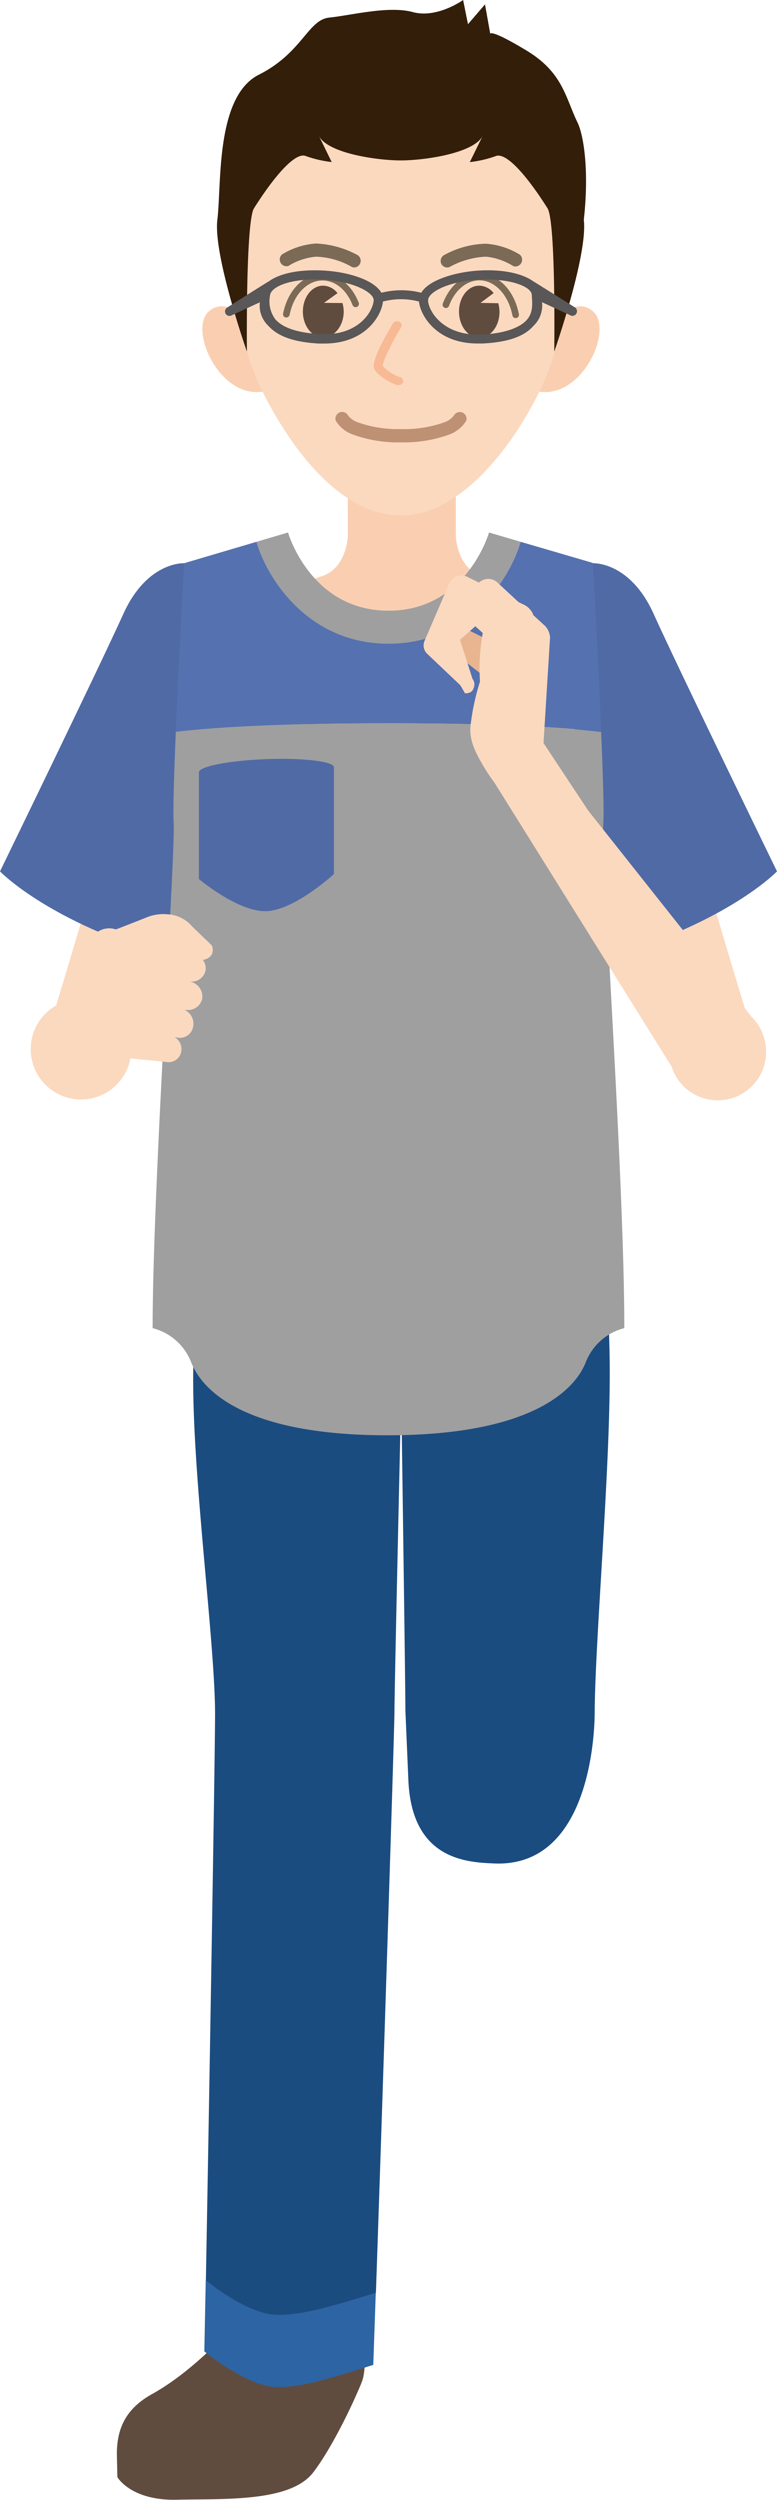 <svg xmlns="http://www.w3.org/2000/svg" viewBox="0 0 115.11 370.1"><path d="M31.37,91.6A6.25,6.25,0,0,0,23.71,96c-2.33,8.63-12.6,43.9-15.76,54A7,7,0,1,0,19,153.63c4.12-10.92,10.88-33,16.72-54.39A6.23,6.23,0,0,0,31.37,91.6Z" fill="#fbd9bf"/><path d="M87.16,91.6A6.25,6.25,0,0,1,94.82,96c2.33,8.63,12.6,43.9,15.76,54a7,7,0,1,1-11.06,3.66c-4.12-10.92-10.88-33-16.72-54.39A6.23,6.23,0,0,1,87.16,91.6Z" fill="#fbd9bf"/><path d="M87.53,91.79,71.79,85.44c-4.06-1-4.26-6-4.26-6V68.76h-16V79.43s-.19,5-4.26,6L31.49,91.79s-1,21.87,1.95,29.92,4.41,31.88,4.41,31.88H81.17s1.48-23.83,4.41-31.88S87.53,91.79,87.53,91.79Z" fill="#facfb1"/><path d="M81.17,153.59H37.85S32.22,174.9,32,185.39L55.85,197.1h7.32L87,185.39C86.8,174.9,81.17,153.59,81.17,153.59Z" fill="#fbd9bf"/><path d="M32,185.39S28.8,198,34.51,228.47c2.75,14.66,5.36,21.21,4.13,37.12-.69,8.78,2.66,37.25,3.88,48.88,1.41,13.32-1.43,21.91-1.43,21.91s-7.49,13-12,18.54c-2.52,3.07-4.88,5.53-4.88,8.46v1.95s.65,2.93,6.5,2.93,14,1,15.3-3.91,3.9-8.78,6.18-9.76,2-6.5,2-6.5-.33-9.76-1-15a98.3,98.3,0,0,1,0-21.79c1-6.84,3.91-26.14,2.28-44,0,0,.6-11.81,2-20.82,1-6.51,2.15-35.95-1.51-49.37Z" fill="#fbd9bf"/><path d="M85.2,228.36c5.71-30.46,2.54-43.09,2.54-43.09L63.86,197c-3.66,13.42-2.48,42.86-1.5,49.36.7,4.65,1.19,10,1.51,14.17a9.12,9.12,0,0,0-.42,2.73,9,9,0,0,0,.86,3.84v.09h0a9,9,0,0,0,16.43-7.58C80.55,247.69,82.82,241.07,85.2,228.36Z" fill="#fbd9bf"/><path d="M48,342c-.63-3.27-4-7-10-5.23-2.17.64-2.58,6.63-2.58,6.63s-6.11,7.26-12.86,11c-4.19,2.31-5.34,5.5-5.24,9.32l.07,3s2,3.51,8.83,3.34,16.71.41,20.15-4c3-3.87,6.56-11.54,7.33-13.75.64-1.86.34-8.21-.54-10.93A16.23,16.23,0,0,1,48,342Z" fill="#604c3f"/><path d="M55.67,339.42c-.23,6.53-.37,10.68-.37,10.68-6.17,1.9-12.42,4.06-16.19,3-4.23-1.17-8.84-5-8.84-5s.08-4.1.21-10.53c1,.81,5,3.82,8.68,4.84S49.55,341.31,55.67,339.42Z" fill="#2d64a3"/><path d="M73.24,275.87c-4-.17-12.12-.49-12.73-12.07l-.45-10.5c0-3.47-.62-47-.62-47s-1,43.57-1,47c0,2.72-1.93,62.6-2.75,86.13-6.12,1.89-12.77,4-16.51,3s-7.65-4-8.68-4.84c.4-21.72,1.33-75.57,1.36-83.59.05-10.4-3.31-34.94-3.24-50.08a165.1,165.1,0,0,1,3.7-34.26l0-6.93,27.3.12,27.3.12,0,6.93a165.34,165.34,0,0,1,3.41,34.29c-.07,15.14-2.18,39-2.23,49.43C88.08,253.57,88.44,276.5,73.24,275.87Z" fill="#1b4c80"/><path d="M27.27,83.38s-5.47-.3-9,7.51S0,129,0,129s6.51,6.83,22.77,12l8.79-18.22Z" fill="#506aa5"/><path d="M87.84,83.38s5.48-.3,9,7.51S115.11,129,115.11,129s-6.51,6.83-22.77,12l-8.78-18.22Z" fill="#506aa5"/><path d="M57.56,95.29c12,0,18.06-9.84,19.57-15.08l-4.68-1.38S69.14,90.41,57.56,90.41,42.67,78.83,42.67,78.83L38,80.21C39.5,85.45,45.51,95.29,57.56,95.29Z" fill="#9f9fa0"/><path d="M89.07,108.34c-.47-11.18-1.23-25-1.23-25L77.13,80.21c-1.51,5.24-7.53,15.08-19.57,15.08S39.5,85.45,38,80.21L27.27,83.38s-.76,13.81-1.23,25c4.79-.59,14.19-1.3,31.65-1.3C74.83,107.07,84.2,107.76,89.07,108.34Z" fill="#5571af"/><path d="M25.73,121.79c-.11-1.72.05-7.1.31-13.31,0,0,0-.09,0-.14,4.86-.58,14.23-1.27,31.37-1.27,17.47,0,26.86.71,31.65,1.3v.11c.27,6.21.43,11.59.32,13.31-.32,4.83,3.11,52.41,3.11,74.83a8.31,8.31,0,0,0-5.69,5c-1.63,4.23-8.24,10.86-29.39,10.86s-27.48-6.63-29.11-10.86a8.31,8.31,0,0,0-5.69-5C22.62,175.5,26,126.62,25.73,121.79Z" fill="#9f9fa0"/><path d="M39.47,112.38c5.5-.2,10,.34,10,1.21V129.4s-5.81,5.34-10,5.49-10-4.76-10-4.76V114.32C29.5,113.45,34,112.59,39.47,112.38Z" fill="#506aa5"/><polyline points="72.04 94.6 67.08 92.13 65.66 95.38 71.03 99.59 72.39 94.52" fill="#e9b591"/><path d="M70.15,101.91c-.13.39-.45.73-1.26.73l-.69-1.19-4.91-4.66a1.7,1.7,0,0,1-.39-1.92l3.66-8.51a2,2,0,0,1,2.85-.87l1.55.76a2,2,0,0,1,2.85.1l3,2.78,1,.49A2.83,2.83,0,0,1,79,91l0,.06,1.79,1.64a2.82,2.82,0,0,1,.7,1.65L80.52,110,87.14,120l24.22,30.55a7,7,0,0,1,1.92,3.43,7.17,7.17,0,0,1-13.79,3.91l-26.22-42a28.16,28.16,0,0,1-1.66-2.48c-1.09-1.87-2.1-3.73-1.91-5.88a34,34,0,0,1,1.41-6.63,29,29,0,0,1,.41-7.19l-1.1-1-2.28,2L70,100.5A1.39,1.39,0,0,1,70.15,101.91Z" fill="#fbd9bf"/><circle cx="12" cy="155.32" r="7.45" fill="#fbd9bf"/><path d="M13.69,151a3.13,3.13,0,0,1-1.1-3,2.79,2.79,0,0,1,.71-1.41,3,3,0,0,1-.91-2.74A2.8,2.8,0,0,1,13.74,142a2.9,2.9,0,0,1-.52-2.26,3.05,3.05,0,0,1,3.77-2.2l.19.05h0c1.19-.46,3.18-1.23,4.42-1.73a6.67,6.67,0,0,1,3.33-.5,5.13,5.13,0,0,1,3.55,1.81l2.89,2.78s.81,1.69-1.31,2.17a2,2,0,0,1,.38,1.59,2.09,2.09,0,0,1-2.28,1.6h0l.29.09v0a2.25,2.25,0,0,1,1.5,2.48,2.14,2.14,0,0,1-2.32,1.63v0l-.28,0A2.24,2.24,0,0,1,28.61,152a2,2,0,0,1-2.14,1.64v0l-.6-.1a2.05,2.05,0,0,1,1,2A1.9,1.9,0,0,1,25,157.25v0l-10.18-1h0l-.16,0A2.88,2.88,0,0,1,12.36,153,2.74,2.74,0,0,1,13.69,151Z" fill="#fbd9bf"/><path d="M36.71,47.52s-3.16-3.75-5.79-1.41c-3.09,2.76,1.85,13.6,8.69,11.72Z" fill="#facfb1"/><path d="M82.09,47.52s3.15-3.75,5.78-1.41C91,48.87,86,59.71,79.2,57.83Z" fill="#facfb1"/><path d="M59.4,12.35c-13.72,0-27,11-24.85,28.19,1.1,8.67,1.85,13.7,6.65,21.63,2.22,3.66,8.95,14.13,18.2,14.13,9,0,16-10.47,18.2-14.12,4.79-7.93,5.55-13,6.64-21.64C86.39,23.38,73.11,12.35,59.4,12.35Z" fill="#fbd9bf"/><path d="M76.39,47.09a.48.48,0,0,1-.48-.4c-.57-3-2.58-5.19-4.89-5.19-1.9,0-3.66,1.48-4.5,3.78a.49.49,0,1,1-.92-.34c1-2.68,3.11-4.42,5.41-4.42,2.79,0,5.2,2.47,5.86,6a.47.47,0,0,1-.39.56Z" fill="#7a6a56"/><path d="M71.19,44.84l1.94-1.45A2.78,2.78,0,0,0,71,42.29c-1.68,0-3,1.72-3,3.83S69.32,50,71,50s3-1.72,3-3.84a5.19,5.19,0,0,0-.18-1.27Z" fill="#604c3f"/><path d="M52.54,39.6a1.07,1.07,0,0,1-.5-.13A11.33,11.33,0,0,0,46.81,38a9.33,9.33,0,0,0-4.1,1.38,1,1,0,0,1-.92-1.72,11.1,11.1,0,0,1,5-1.61A14.17,14.17,0,0,1,53,37.78a1,1,0,0,1-.49,1.82Z" fill="#7a6a56"/><path d="M66.26,39.6a1,1,0,0,1-.85-.48,1,1,0,0,1,.35-1.34A13.45,13.45,0,0,1,72,36.08a11.15,11.15,0,0,1,5,1.61,1,1,0,0,1-.93,1.72A9.42,9.42,0,0,0,72,38a12.17,12.17,0,0,0-5.24,1.44A1,1,0,0,1,66.26,39.6Z" fill="#7a6a56"/><path d="M42.42,47l-.09,0a.49.49,0,0,1-.39-.57c.68-3.47,3.08-5.89,5.84-5.89h0c2.28,0,4.33,1.64,5.36,4.27a.48.48,0,0,1-.28.63.49.49,0,0,1-.63-.28c-.88-2.25-2.56-3.63-4.45-3.64h0c-2.28,0-4.29,2.1-4.88,5.11A.51.51,0,0,1,42.42,47Z" fill="#7a6a56"/><path d="M48,44.84l2-1.44a2.76,2.76,0,0,0-2.13-1.11c-1.68,0-3,1.72-3,3.84s1.36,3.84,3,3.84,3.05-1.73,3.05-3.84a5.19,5.19,0,0,0-.18-1.27Z" fill="#604c3f"/><path d="M59.05,57a.86.86,0,0,1-.27,0c-.25-.09-2.54-1-3.33-2.36-.4-.74.52-3,2.76-6.77a.74.74,0,0,1,.93-.26.6.6,0,0,1,.28.85c-1.38,2.29-2.78,5.13-2.71,5.7a5.9,5.9,0,0,0,2.59,1.69.61.61,0,0,1,.39.81A.73.73,0,0,1,59.05,57Z" fill="#f7ba95"/><path d="M59.4,65.49a19.53,19.53,0,0,1-7.09-1.15,4.87,4.87,0,0,1-2.58-2.08,1,1,0,0,1,1.72-.93A3,3,0,0,0,53,62.52a17.74,17.74,0,0,0,6.41,1,17.63,17.63,0,0,0,6.41-1,3,3,0,0,0,1.55-1.19,1,1,0,0,1,1.71.94,4.92,4.92,0,0,1-2.58,2.08A19.8,19.8,0,0,1,59.4,65.49Z" fill="#be9174"/><path d="M85.56,18.14C83.74,14.37,83.38,10.73,78,7.48S72.63,5,72.63,5L71.85.65,69.33,3.58,68.61,0s-3.85,2.77-7.45,1.79S52,2.28,48.8,2.6s-4,5.21-10.45,8.46S32.84,27.33,32.2,32.53s4.38,19.52,4.38,19.52-.2-19.23,1.05-21.22c2.88-4.56,6.08-8.38,7.67-7.73a17.22,17.22,0,0,0,3.84.89l-1.91-3.9c1.27,2.6,8.63,3.66,12.14,3.66s10.87-1.06,12.15-3.66L69.6,24a17.1,17.1,0,0,0,3.84-.89c1.6-.65,4.8,3.17,7.67,7.72,1.26,2,1,21.23,1,21.23s5-14.31,4.38-19.52C87.29,25.37,86.5,20.09,85.56,18.14Z" fill="#331e0a"/><path d="M33.43,46.45a.67.67,0,0,0,.57.32.7.7,0,0,0,.37-.11l4.13-1.91a4.11,4.11,0,0,0,1.26,3.49c1.4,1.57,3.85,2.43,7.5,2.62l.78,0c6.14,0,8.5-4.19,8.69-6.22a10.5,10.5,0,0,1,5.34,0c.19,2,2.55,6.21,8.68,6.21.22,0,.52,0,.79,0,3.65-.19,6.1-1,7.5-2.62a4.15,4.15,0,0,0,1.26-3.49l4.13,1.91a.69.69,0,0,0,.36.11.66.66,0,0,0,.58-.32.67.67,0,0,0-.21-.94S79.08,41.67,79,41.65c-1.59-1.16-4.5-1.8-8-1.6s-7.49,1.39-8.59,3.29a12,12,0,0,0-5.91,0c-1.09-1.9-4.9-3.09-8.58-3.29s-6.54.46-8.1,1.61c-.08,0-6.13,3.85-6.13,3.85A.68.68,0,0,0,33.43,46.45Zm30-2c-.06-1.1,2.81-2.8,7.61-3.06l1.13,0c4,0,6.56,1.17,6.61,2.25s.3,2.55-.74,3.72-3.33,2-6.56,2.16C65.72,49.82,63.5,46.12,63.41,44.47ZM40,43.78c.06-1.24,2.65-2.41,6.62-2.4.36,0,.75,0,1.13,0,4.8.27,7.66,2,7.61,3.07-.1,1.64-2.26,5.36-8,5-3.23-.17-5.44-.9-6.56-2.17A4.41,4.41,0,0,1,40,43.78Z" fill="#595757"/></svg>